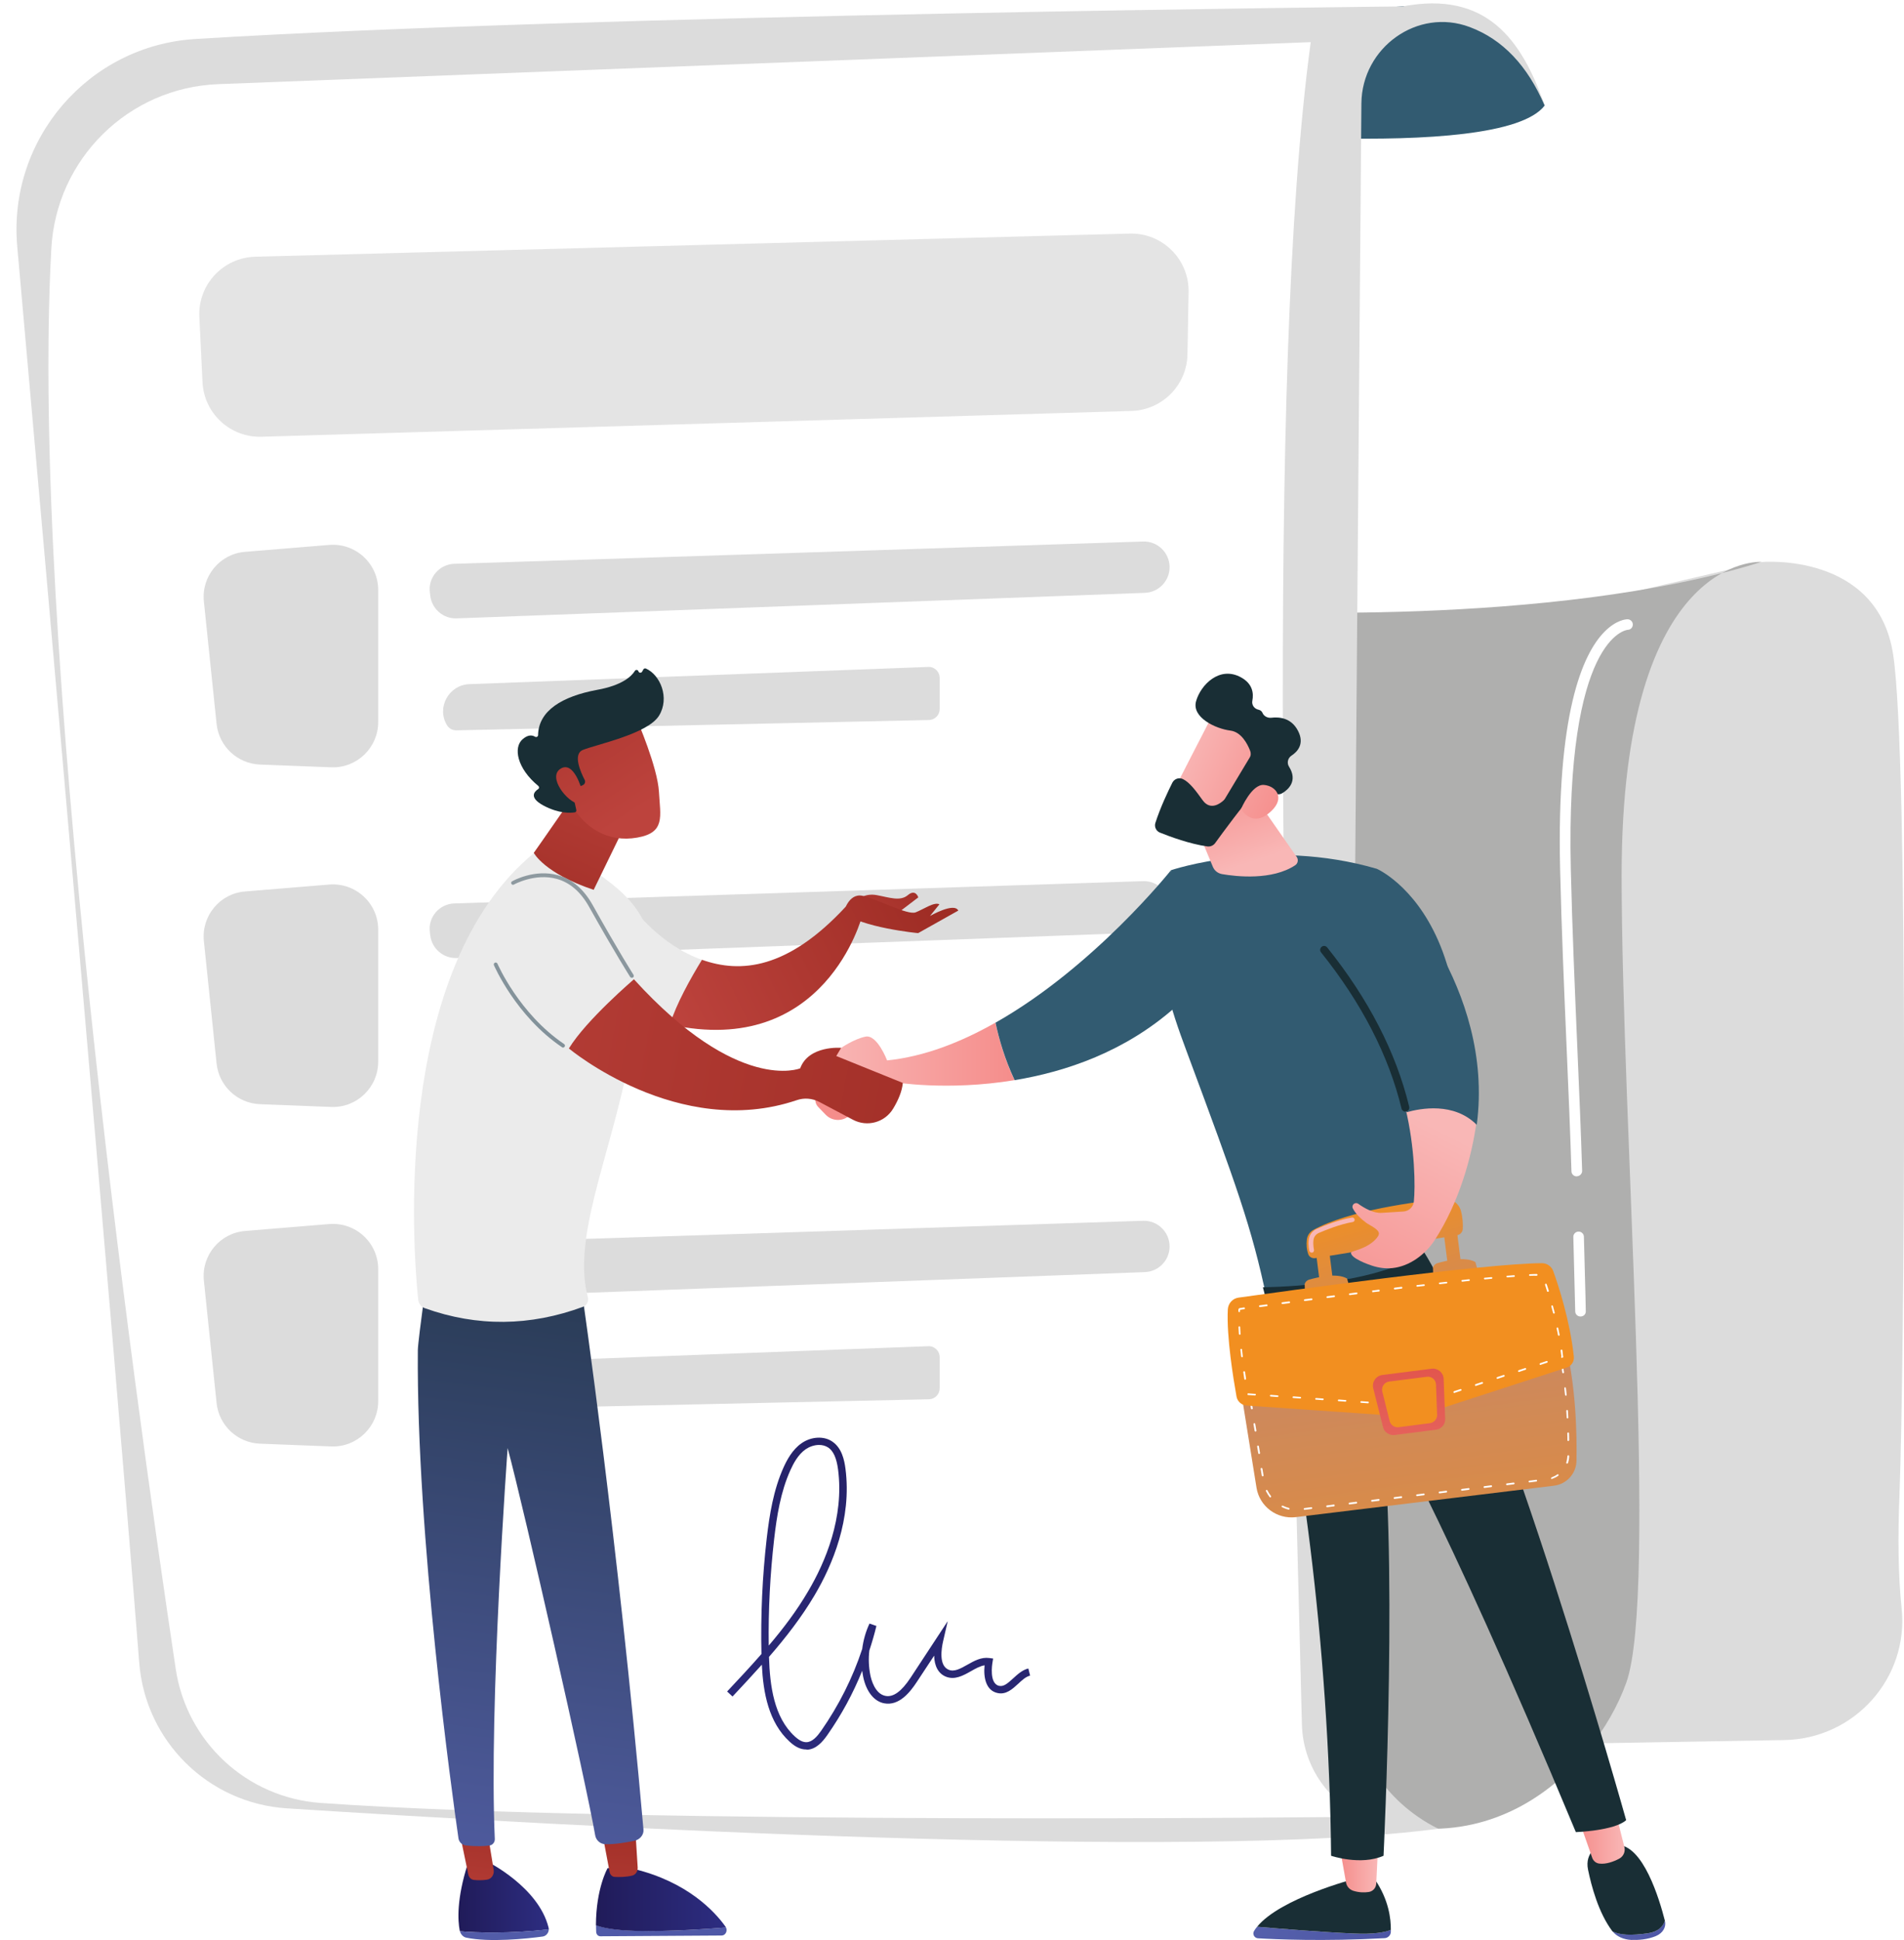 <?xml version="1.0" encoding="utf-8"?>
<!-- Generator: Adobe Illustrator 26.4.1, SVG Export Plug-In . SVG Version: 6.00 Build 0)  -->
<svg version="1.1" id="Layer_1" xmlns="http://www.w3.org/2000/svg" xmlns:xlink="http://www.w3.org/1999/xlink" x="0px" y="0px"
	 viewBox="0 0 151.38 154.23" style="enable-background:new 0 0 151.38 154.23;" xml:space="preserve">
<style type="text/css">
	.st0{fill:#DCDCDC;}
	.st1{fill:#AFAFAE;}
	.st2{fill:#325B71;}
	.st3{clip-path:url(#SVGID_00000044891925673301755770000014724310473247677874_);}
	.st4{filter:url(#Adobe_OpacityMaskFilter);}
	.st5{clip-path:url(#SVGID_00000178185057175562075750000006184816979046750352_);}
	.st6{clip-path:url(#SVGID_00000016780687011056728700000012459338577024323252_);}
	
		.st7{clip-path:url(#SVGID_00000049223701371747065560000014908054798033974179_);fill:url(#SVGID_00000062153927372206998300000012145578279331068326_);}
	
		.st8{clip-path:url(#SVGID_00000178185057175562075750000006184816979046750352_);mask:url(#SVGID_00000067935119119880951630000017835144197215474843_);fill:url(#SVGID_00000035495725118537194700000007883054945126217394_);}
	.st9{fill:#FFFFFF;}
	.st10{opacity:0.78;fill:#FFFFFF;enable-background:new    ;}
	.st11{fill:url(#SVGID_00000018225896533039746730000007823321902804654252_);}
	.st12{opacity:0.78;fill:#DCDCDC;enable-background:new    ;}
	.st13{fill:url(#SVGID_00000154421935693577305020000001636655426287432581_);}
	.st14{fill:url(#SVGID_00000179607326987303229370000003867700998061802932_);}
	.st15{fill:url(#SVGID_00000134247247670818813850000015182898161111573950_);}
	.st16{fill:url(#SVGID_00000085960396710010040780000005713213793097704602_);}
	.st17{fill:#192E35;}
	.st18{fill:url(#SVGID_00000121256916274374608610000015619779723620114577_);}
	.st19{fill:url(#SVGID_00000005963768216365075020000007077212385900031646_);}
	.st20{fill:url(#SVGID_00000070099334410733338650000003197480994448110217_);}
	.st21{fill:url(#SVGID_00000064349588301768005520000018276431427305685152_);}
	.st22{fill:url(#SVGID_00000165209861579668252370000003086464355518380690_);}
	.st23{fill:url(#SVGID_00000167364763870124819740000005866373626879295151_);}
	.st24{fill:url(#SVGID_00000083082980504746269540000006081894896863005118_);}
	.st25{fill:url(#SVGID_00000048491976831972243550000004664562088987892110_);}
	.st26{fill:url(#SVGID_00000150060252149815450410000001783973052018425216_);}
	.st27{fill:url(#SVGID_00000032616538608636432000000017543427079345653896_);}
	.st28{fill:url(#SVGID_00000152984927359454497510000006077763549600320697_);}
	.st29{fill:url(#SVGID_00000106139696772352245880000008031163884254376064_);}
	.st30{fill:url(#SVGID_00000101803994986726205520000012824960798887819921_);}
	.st31{fill:url(#SVGID_00000089536729556849546100000014213105120236455089_);}
	.st32{fill:url(#SVGID_00000035501881316018984650000001122092408449892483_);}
	.st33{fill:url(#SVGID_00000021825830597690054130000009566003011004631709_);}
	.st34{fill:url(#SVGID_00000164476468650044406480000012238869646921967037_);}
	.st35{fill:url(#SVGID_00000029747017561684894100000002934148406313775279_);}
	.st36{fill:url(#SVGID_00000083791962270398246690000012386719932996055438_);}
	.st37{fill:url(#SVGID_00000080907818837254478670000005545204092538314394_);}
	.st38{fill:url(#SVGID_00000137128335209907780120000002711211049305790634_);}
	.st39{fill:url(#SVGID_00000160869451692198908460000015284355184066642102_);}
	.st40{fill:url(#SVGID_00000054964538772397234760000002820107202112565163_);}
	.st41{fill:#EBEBEB;}
	.st42{fill:url(#SVGID_00000140735056992983627110000016772558354566524852_);}
	.st43{fill:url(#SVGID_00000090266880522070571680000015413397657742458806_);}
	.st44{fill:url(#SVGID_00000029743391053705838670000014051367231027485880_);}
	.st45{fill:url(#SVGID_00000101818318250184539640000008230423292335423631_);}
	.st46{fill:url(#SVGID_00000065045751221030195030000004449762266080630170_);}
	.st47{fill:url(#SVGID_00000049901387044484955900000018235710058546234286_);}
	.st48{fill:url(#SVGID_00000183932548834812192050000015820415839907781821_);}
	.st49{fill:url(#SVGID_00000116925902057899166830000001130917656107428026_);}
	.st50{fill:url(#SVGID_00000034057661648153616170000000985556331314895767_);}
</style>
<path class="st0" d="M126.25,47.89l13.8-3.21c0,0,9.22-0.83,10.47,7.37s0.89,56.78,0.5,66.79c-0.13,3.3-0.11,6.35,0.17,9.01
	c0.59,5.54-3.74,10.38-9.31,10.48l-25.69,0.44L126.25,47.89z"/>
<path class="st1" d="M98.2,48.55c0,0,25.12,1.38,41.85-3.88c0,0-11.12-0.76-11.12,24.91c0,19.62,2.91,57.08,0.37,64.19
	c-2.54,7.11-12.04,16.67-25.66,8.45C90.01,134.01,98.2,48.55,98.2,48.55z"/>
<path class="st2" d="M91.52,10.07c0,0,27.72,3.02,31.29-1.68c0,0-2.84-8.46-11.28-7.89S91.52,10.07,91.52,10.07z"/>
<path class="st0" d="M1.37,19.58c2.42,27.16,7.49,84.62,9.7,112.61c0.49,6.24,5.49,11.17,11.74,11.57
	c22.25,1.43,72.32,4.2,91.54,1.62l0,0c-4.4-2.17-7.17-6.67-7.13-11.57l1.02-125.59c0.04-4.44,4.46-7.63,8.61-6.07
	c2.62,0.98,4.6,3.07,5.96,6.25c-1.81-5.29-4.67-9.15-11.28-7.89c0,0-64.63,0.65-95.99,2.59C7.02,3.62,0.62,11.08,1.37,19.58z"/>
<g>
	<g>
		<defs>
			<polygon id="SVGID_1_" points="-72.13,-55.72 -71.13,-55.72 -72.13,-54.72 			"/>
		</defs>
		<defs>
			<polygon id="SVGID_00000000221686257196037080000009761426980045965966_" points="-74.13,-57.72 -75.13,-57.72 -74.13,-58.72 			
				"/>
		</defs>
		<clipPath id="SVGID_00000174595935838705398760000015695069143935851165_">
			<use xlink:href="#SVGID_1_"  style="overflow:visible;"/>
		</clipPath>
		
			<clipPath id="SVGID_00000172423647729790144820000004080319567704814757_" style="clip-path:url(#SVGID_00000174595935838705398760000015695069143935851165_);">
			<use xlink:href="#SVGID_00000000221686257196037080000009761426980045965966_"  style="overflow:visible;"/>
		</clipPath>
		<defs>
			<filter id="Adobe_OpacityMaskFilter" filterUnits="userSpaceOnUse" x="3.85" y="3.35" width="104.44" height="141.2">
				<feColorMatrix  type="matrix" values="1 0 0 0 0  0 1 0 0 0  0 0 1 0 0  0 0 0 1 0"/>
			</filter>
		</defs>
		
			<mask maskUnits="userSpaceOnUse" x="3.85" y="3.35" width="104.44" height="141.2" id="SVGID_00000052808870989614641010000000835188235571485828_">
			<g class="st4">
				<g>
					<defs>
						<polygon id="SVGID_00000070107470853105456580000005601399528662127287_" points="-72.13,-55.72 -71.13,-55.72 -72.13,-54.72 
													"/>
					</defs>
					<defs>
						<polygon id="SVGID_00000006681939289355733270000018065987245510781886_" points="-74.13,-57.72 -75.13,-57.72 -74.13,-58.72 
													"/>
					</defs>
					
						<clipPath id="SVGID_00000041297005168040716220000004162693741825095560_" style="clip-path:url(#SVGID_00000172423647729790144820000004080319567704814757_);">
						<use xlink:href="#SVGID_00000070107470853105456580000005601399528662127287_"  style="overflow:visible;"/>
					</clipPath>
					
						<clipPath id="SVGID_00000068637428342642809080000016546585813095253385_" style="clip-path:url(#SVGID_00000041297005168040716220000004162693741825095560_);">
						<use xlink:href="#SVGID_00000006681939289355733270000018065987245510781886_"  style="overflow:visible;"/>
					</clipPath>
					
						<linearGradient id="SVGID_00000072969422610918964970000012621876267399282822_" gradientUnits="userSpaceOnUse" x1="95.329" y1="130.469" x2="-38.399" y2="-40.661" gradientTransform="matrix(1 0 0 -1 0 160.446)">
						<stop  offset="0" style="stop-color:#FFFFFF"/>
						<stop  offset="1" style="stop-color:#000000"/>
					</linearGradient>
					
						<path style="clip-path:url(#SVGID_00000068637428342642809080000016546585813095253385_);fill:url(#SVGID_00000072969422610918964970000012621876267399282822_);" d="
						M17.36,6.69l86.85-3.34c-3.58,26.52-2.07,80.52-0.7,133.74c0.08,3.16,1.93,5.99,4.78,7.34l0,0c0,0-57.93,0.67-82.81-1.1
						c-5.86-0.42-10.64-4.85-11.51-10.66c-3.42-22.8-11.59-81.71-9.89-112.89C4.46,12.64,10.21,6.96,17.36,6.69z"/>
				</g>
			</g>
		</mask>
		
			<linearGradient id="SVGID_00000178165981398049769600000000534697854066649990_" gradientUnits="userSpaceOnUse" x1="95.329" y1="130.469" x2="-38.399" y2="-40.661" gradientTransform="matrix(1 0 0 -1 0 160.446)">
			<stop  offset="0" style="stop-color:#FFFFFF"/>
			<stop  offset="1" style="stop-color:#000000"/>
		</linearGradient>
		
			<path style="clip-path:url(#SVGID_00000172423647729790144820000004080319567704814757_);mask:url(#SVGID_00000052808870989614641010000000835188235571485828_);fill:url(#SVGID_00000178165981398049769600000000534697854066649990_);" d="
			M17.36,6.69l86.85-3.34c-3.58,26.52-2.07,80.52-0.7,133.74c0.08,3.16,1.93,5.99,4.78,7.34l0,0c0,0-57.93,0.67-82.81-1.1
			c-5.86-0.42-10.64-4.85-11.51-10.66c-3.42-22.8-11.59-81.71-9.89-112.89C4.46,12.64,10.21,6.96,17.36,6.69z"/>
	</g>
</g>
<path class="st9" d="M17.36,6.69l86.85-3.34c-3.58,26.52-2.07,80.52-0.7,133.74c0.08,3.16,1.93,5.99,4.78,7.34l0,0
	c0,0-57.93,0.67-82.81-1.1c-5.86-0.42-10.64-4.85-11.51-10.66c-3.42-22.8-11.59-81.71-9.89-112.89C4.46,12.64,10.21,6.96,17.36,6.69
	z"/>
<path class="st0" d="M16.21,47.82l1.01,9.73c0.19,1.78,1.65,3.16,3.45,3.23L26.33,61c2.04,0.08,3.74-1.56,3.74-3.6V46.91
	c0-2.11-1.8-3.76-3.9-3.59l-6.68,0.55C17.49,44.02,16,45.81,16.21,47.82z"/>
<path class="st0" d="M36.13,44.82c9.43-0.29,45.61-1.47,54.75-1.77c1.15-0.04,2.11,0.89,2.11,2.04l0,0c0,1.1-0.87,2-1.97,2.04
	l-54.71,2.03c-1.05,0.04-1.96-0.73-2.1-1.78l-0.03-0.26C34.01,45.93,34.92,44.86,36.13,44.82z"/>
<path class="st0" d="M35.53,57.64L35.53,57.64c0.16,0.27,0.45,0.43,0.76,0.42l37.57-0.82c0.47-0.01,0.85-0.4,0.85-0.87v-2.48
	c0-0.49-0.41-0.89-0.9-0.87l-36.52,1.37C35.67,54.47,34.7,56.25,35.53,57.64z"/>
<path class="st0" d="M16.21,74.82l1.01,9.73c0.19,1.78,1.65,3.16,3.45,3.23L26.33,88c2.04,0.08,3.74-1.56,3.74-3.6V73.91
	c0-2.11-1.8-3.76-3.9-3.59l-6.68,0.55C17.49,71.02,16,72.81,16.21,74.82z"/>
<path class="st0" d="M36.13,71.82c9.43-0.29,45.61-1.47,54.75-1.77c1.15-0.04,2.11,0.89,2.11,2.04l0,0c0,1.1-0.87,2-1.97,2.04
	l-54.71,2.03c-1.05,0.04-1.96-0.73-2.1-1.78l-0.03-0.26C34.01,72.92,34.92,71.86,36.13,71.82z"/>
<path class="st10" d="M35.53,84.64L35.53,84.64c0.16,0.27,0.45,0.43,0.76,0.42l37.57-0.82c0.47-0.01,0.85-0.4,0.85-0.87v-2.48
	c0-0.49-0.41-0.89-0.9-0.87l-36.52,1.37C35.67,81.46,34.7,83.24,35.53,84.64z"/>
<path class="st0" d="M16.21,101.81l1.01,9.73c0.19,1.78,1.65,3.16,3.45,3.23l5.66,0.22c2.04,0.08,3.74-1.56,3.74-3.6V100.9
	c0-2.11-1.8-3.76-3.9-3.59l-6.68,0.55C17.49,98.02,16,99.8,16.21,101.81z"/>
<path class="st0" d="M36.13,98.82c9.43-0.29,45.61-1.47,54.75-1.77c1.15-0.04,2.11,0.89,2.11,2.04l0,0c0,1.1-0.87,2-1.97,2.04
	l-54.71,2.03c-1.05,0.04-1.96-0.73-2.1-1.78l-0.03-0.26C34.01,99.92,34.92,98.85,36.13,98.82z"/>
<path class="st0" d="M35.53,111.64L35.53,111.64c0.16,0.27,0.45,0.43,0.76,0.42l37.57-0.82c0.47-0.01,0.85-0.4,0.85-0.87v-2.48
	c0-0.49-0.41-0.89-0.9-0.87l-36.52,1.37C35.67,108.46,34.7,110.24,35.53,111.64z"/>
<path class="st9" d="M125.66,104.66c-0.23,0-0.42-0.18-0.42-0.41c0-0.01-0.03-1.35-0.15-5.91c-0.01-0.23,0.18-0.43,0.41-0.43
	c0.23-0.01,0.43,0.18,0.43,0.41c0.13,4.57,0.15,5.9,0.15,5.92C126.09,104.47,125.91,104.66,125.66,104.66
	C125.67,104.66,125.67,104.66,125.66,104.66z"/>
<path class="st9" d="M125.36,93.52c-0.23,0-0.42-0.18-0.42-0.41c-0.09-2.97-0.23-6.26-0.38-9.73c-0.2-4.7-0.41-9.56-0.52-14.24
	c-0.29-12.35,1.75-17.1,3.51-18.9c0.96-0.98,1.76-1.01,1.85-1.01c0.23,0,0.42,0.19,0.42,0.42c0,0.23-0.18,0.42-0.41,0.42
	c-0.1,0.01-4.95,0.54-4.52,19.04c0.11,4.67,0.32,9.53,0.52,14.22c0.15,3.48,0.29,6.77,0.38,9.74c0.01,0.23-0.18,0.43-0.41,0.44
	C125.37,93.52,125.36,93.52,125.36,93.52z"/>
<linearGradient id="SVGID_00000069372491699546823710000005080406561855887001_" gradientUnits="userSpaceOnUse" x1="81.7" y1="60.123" x2="63.215" y2="12.799" gradientTransform="matrix(1 0 0 -1 0 160.446)">
	<stop  offset="0" style="stop-color:#201B59"/>
	<stop  offset="1" style="stop-color:#2D2D81"/>
</linearGradient>
<path style="fill:url(#SVGID_00000069372491699546823710000005080406561855887001_);" d="M64.09,139.08c-0.43,0-0.86-0.2-1.31-0.62
	c-1.67-1.53-2.1-3.88-2.21-6.12c-0.77,0.86-1.55,1.7-2.33,2.53l-0.43-0.4c0.91-0.97,1.84-1.96,2.73-2.98
	c-0.07-3.06,0.07-6.16,0.42-9.2c0.22-1.87,0.53-3.84,1.34-5.64c0.26-0.57,0.69-1.4,1.42-1.91c0.77-0.54,1.78-0.6,2.45-0.14
	c0.76,0.51,0.96,1.47,1.05,2.16c0.52,4.01-1.05,7.68-2.45,10.05c-1.04,1.76-2.3,3.38-3.63,4.91c0.07,2.29,0.39,4.8,2.05,6.32
	c0.35,0.32,0.65,0.47,0.94,0.46c0.47-0.02,0.85-0.47,1.16-0.91c1.4-2.01,2.5-4.19,3.26-6.5c0.09-0.7,0.28-1.38,0.58-2.02l0.55,0.19
	c-0.16,0.66-0.35,1.31-0.56,1.95c-0.08,0.65-0.05,1.32,0.08,1.97c0.07,0.34,0.36,1.48,1.2,1.64c0.63,0.12,1.28-0.36,2-1.45
	l2.95-4.49l-0.37,1.61c-0.13,0.57-0.35,1.92,0.44,2.25c0.45,0.19,0.93-0.08,1.48-0.39s1.11-0.63,1.76-0.54l0.3,0.04l-0.05,0.3
	c-0.03,0.17-0.27,1.69,0.52,1.87c0.36,0.08,0.66-0.17,1.12-0.59c0.36-0.33,0.73-0.67,1.21-0.79l0.14,0.57
	c-0.34,0.08-0.64,0.36-0.95,0.65c-0.45,0.41-0.96,0.89-1.65,0.73c-0.9-0.2-1.12-1.21-1.02-2.2c-0.35,0.05-0.72,0.26-1.09,0.47
	c-0.6,0.34-1.28,0.72-1.99,0.43c-0.59-0.24-0.91-0.83-0.93-1.67l-1.37,2.08c-0.55,0.84-1.42,1.93-2.6,1.71
	c-0.81-0.15-1.43-0.94-1.67-2.1c-0.03-0.16-0.06-0.33-0.08-0.49c-0.72,1.8-1.65,3.51-2.77,5.11c-0.37,0.53-0.89,1.14-1.62,1.17
	C64.12,139.08,64.11,139.08,64.09,139.08z M65.12,114.87c-0.39,0-0.78,0.15-1.06,0.34c-0.62,0.43-0.99,1.16-1.22,1.67
	c-0.78,1.73-1.08,3.65-1.29,5.47c-0.32,2.8-0.47,5.64-0.43,8.47c1.16-1.36,2.24-2.79,3.14-4.33c1.35-2.29,2.87-5.84,2.37-9.68
	c-0.12-0.9-0.37-1.46-0.79-1.74C65.62,114.93,65.37,114.87,65.12,114.87z"/>
<path class="st12" d="M89.97,32.67l-69.18,2.05c-2.49,0.07-4.57-1.86-4.69-4.34l-0.25-5.18c-0.13-2.56,1.88-4.72,4.44-4.79
	l69.53-1.84c2.6-0.07,4.73,2.05,4.68,4.65l-0.09,4.96C94.36,30.62,92.41,32.59,89.97,32.67z"/>
<linearGradient id="SVGID_00000017498098385535959900000013913348770866739376_" gradientUnits="userSpaceOnUse" x1="-4285.957" y1="13186.77" x2="-4282.601" y2="13186.77" gradientTransform="matrix(-0.981 0.193 0.193 0.981 -6677.415 -12027.592)">
	<stop  offset="0" style="stop-color:#F9B7B6"/>
	<stop  offset="1" style="stop-color:#F58D8B"/>
</linearGradient>
<path style="fill:url(#SVGID_00000017498098385535959900000013913348770866739376_);" d="M68.18,87.17c0,0-2.31-1.51-2.63-1.16
	c-0.11,0.12-0.38,0.55-0.63,1.01c-0.17,0.32-0.12,0.73,0.14,0.99l0.59,0.61c0.57,0.59,1.53,0.54,2.03-0.1
	C67.94,88.2,68.14,87.76,68.18,87.17z"/>
<linearGradient id="SVGID_00000013878889468881240070000000641816061240034716_" gradientUnits="userSpaceOnUse" x1="-1224.725" y1="76.643" x2="-1209.445" y2="76.643" gradientTransform="matrix(1 0 0 -1 1290.102 160.446)">
	<stop  offset="0" style="stop-color:#F9B7B6"/>
	<stop  offset="1" style="stop-color:#F58D8B"/>
</linearGradient>
<path style="fill:url(#SVGID_00000013878889468881240070000000641816061240034716_);" d="M70.53,84.3c0,0-0.79-2.08-1.72-1.89
	c-0.92,0.19-1.94,0.9-1.94,0.9l-1.49,2.01c0,0,4.17,1.64,5.64,0.7c0,0,4.26,0.74,9.64-0.15c-0.78-1.64-1.24-3.29-1.52-4.57
	C76.43,82.84,73.5,84,70.53,84.3z"/>
<path class="st2" d="M93.1,69.18c0,0-6.1,7.68-13.95,12.12c0.27,1.28,0.74,2.92,1.52,4.57c4.07-0.67,8.78-2.26,12.77-5.8L93.1,69.18
	z"/>
<path class="st2" d="M100.71,103.23c-1.19-5.67-2.39-8.95-6.38-19.69c-1.26-3.38-2.4-6.8-1.85-10.36l0.62-4
	c0,0,7.76-2.63,16.37-0.11c0,0,11.74,5.1,3.77,30.29C109.64,103.38,105.44,104.52,100.71,103.23z"/>
<linearGradient id="SVGID_00000111181711307925107050000013222663605626341275_" gradientUnits="userSpaceOnUse" x1="-1190.528" y1="91.924" x2="-1192.978" y2="99.275" gradientTransform="matrix(1 0 0 -1 1290.102 160.446)">
	<stop  offset="0" style="stop-color:#F9B7B6"/>
	<stop  offset="1" style="stop-color:#F58D8B"/>
</linearGradient>
<path style="fill:url(#SVGID_00000111181711307925107050000013222663605626341275_);" d="M94.42,64.07l2.01,4.84
	c0.13,0.31,0.4,0.52,0.73,0.58c1.16,0.2,3.97,0.51,5.81-0.7c0.22-0.14,0.28-0.44,0.13-0.66l-3.72-5.34L94.42,64.07z"/>
<linearGradient id="SVGID_00000145739331906419310390000011336073121073721511_" gradientUnits="userSpaceOnUse" x1="93.855" y1="100.946" x2="102.661" y2="97.117" gradientTransform="matrix(1 0 0 -1 0 160.446)">
	<stop  offset="0" style="stop-color:#F9B7B6"/>
	<stop  offset="1" style="stop-color:#F58D8B"/>
</linearGradient>
<path style="fill:url(#SVGID_00000145739331906419310390000011336073121073721511_);" d="M96.51,56.67
	c-0.08,0.08-3.57,6.92-3.57,6.92l3.95,1.91l4.26-5.99C101.15,59.5,97.92,55.34,96.51,56.67z"/>
<path class="st17" d="M99.36,60.22l-1.97,3.28c-0.03,0.05-0.07,0.09-0.11,0.13c-0.23,0.22-1.04,0.85-1.66-0.01
	c-0.53-0.74-1.02-1.41-1.56-1.68c-0.31-0.16-0.69-0.03-0.85,0.28c-0.32,0.64-0.95,1.95-1.35,3.2c-0.1,0.31,0.06,0.65,0.36,0.77
	c0.8,0.32,2.38,0.91,3.78,1.1c0.23,0.03,0.46-0.07,0.6-0.25c0.6-0.83,2.3-3.14,2.88-3.71c0.54-0.54,1.53-0.33,1.98-0.21
	c0.17,0.05,0.35,0.03,0.5-0.07c0.45-0.27,1.25-0.96,0.52-2.11c-0.18-0.29-0.09-0.67,0.19-0.86c0.51-0.33,1.06-0.96,0.53-1.98
	c-0.53-1.03-1.48-1.12-2.13-1.04c-0.29,0.03-0.58-0.12-0.69-0.38c-0.05-0.12-0.15-0.22-0.32-0.26c-0.34-0.07-0.56-0.38-0.49-0.72
	c0.11-0.58,0.03-1.34-0.9-1.85c-1.7-0.94-3.2,0.59-3.57,1.88c-0.38,1.29,1.53,2.2,2.72,2.35c0.88,0.11,1.36,1.07,1.56,1.57
	C99.47,59.85,99.46,60.06,99.36,60.22z"/>
<linearGradient id="SVGID_00000001652186486231991600000017362477123233950359_" gradientUnits="userSpaceOnUse" x1="93.307" y1="99.685" x2="102.113" y2="95.857" gradientTransform="matrix(1 0 0 -1 0 160.446)">
	<stop  offset="0" style="stop-color:#F9B7B6"/>
	<stop  offset="1" style="stop-color:#F58D8B"/>
</linearGradient>
<path style="fill:url(#SVGID_00000001652186486231991600000017362477123233950359_);" d="M98.67,64.31c0,0,0.85-1.99,1.82-1.91
	c0.97,0.08,1.73,1.05,0.53,2.13C99.52,65.88,98.67,64.31,98.67,64.31z"/>
<linearGradient id="SVGID_00000168107402089996818740000008387062698073769108_" gradientUnits="userSpaceOnUse" x1="791.332" y1="6.752" x2="802.277" y2="6.752" gradientTransform="matrix(-1 0 0 -1 901.909 160.446)">
	<stop  offset="0" style="stop-color:#4D56A6"/>
	<stop  offset="1" style="stop-color:#5560AB"/>
</linearGradient>
<path style="fill:url(#SVGID_00000168107402089996818740000008387062698073769108_);" d="M99.95,153.17
	c1.87,0.16,5.13,0.43,7.69,0.54c1.54,0.07,2.43-0.08,2.94-0.29c0,0.06,0,0.11,0,0.16c-0.01,0.27-0.23,0.49-0.5,0.5
	c-4.85,0.27-8.7,0.09-10.07,0.01c-0.28-0.02-0.45-0.33-0.31-0.57C99.76,153.41,99.85,153.29,99.95,153.17z"/>
<path class="st17" d="M107.64,153.71c-2.57-0.11-5.82-0.38-7.69-0.54c1.84-2.26,7.69-3.79,7.69-3.79h1.65
	c1.14,1.64,1.3,3.2,1.29,4.04C110.07,153.63,109.18,153.78,107.64,153.71z"/>
<linearGradient id="SVGID_00000107588083758345336090000017936039814762627483_" gradientUnits="userSpaceOnUse" x1="792.342" y1="11.883" x2="795.422" y2="11.883" gradientTransform="matrix(-1 0 0 -1 901.909 160.446)">
	<stop  offset="0" style="stop-color:#F9B7B6"/>
	<stop  offset="1" style="stop-color:#F58D8B"/>
</linearGradient>
<path style="fill:url(#SVGID_00000107588083758345336090000017936039814762627483_);" d="M109.57,146.69l-0.15,3.06
	c-0.02,0.33-0.26,0.61-0.6,0.66c-0.33,0.05-0.77,0.05-1.24-0.1c-0.29-0.1-0.5-0.34-0.56-0.64l-0.53-2.98H109.57z"/>
<linearGradient id="SVGID_00000142177351486805919810000002636967503371713696_" gradientUnits="userSpaceOnUse" x1="769.515" y1="6.986" x2="773.709" y2="6.986" gradientTransform="matrix(-1 0 0 -1 901.909 160.446)">
	<stop  offset="0" style="stop-color:#4D56A6"/>
	<stop  offset="1" style="stop-color:#5560AB"/>
</linearGradient>
<path style="fill:url(#SVGID_00000142177351486805919810000002636967503371713696_);" d="M131.03,153.69
	c0.81-0.11,1.18-0.54,1.34-0.99v0.01c0.12,0.48-0.16,0.97-0.71,1.2c-0.67,0.28-1.4,0.33-1.97,0.31c-0.61-0.03-1.17-0.28-1.48-0.68
	v-0.01C128.82,153.84,129.68,153.88,131.03,153.69z"/>
<path class="st17" d="M127.2,146.67h1.36c2.08-0.04,3.38,4.34,3.81,6.03c-0.15,0.45-0.52,0.87-1.34,0.99
	c-1.36,0.19-2.22,0.15-2.83-0.15c-1.12-1.48-1.68-3.64-1.94-4.9C125.96,147.21,127.2,146.67,127.2,146.67z"/>
<linearGradient id="SVGID_00000136372752963390566000000008692612697425159598_" gradientUnits="userSpaceOnUse" x1="772.743" y1="14.452" x2="776.428" y2="14.452" gradientTransform="matrix(-1 0 0 -1 901.909 160.446)">
	<stop  offset="0" style="stop-color:#F9B7B6"/>
	<stop  offset="1" style="stop-color:#F58D8B"/>
</linearGradient>
<path style="fill:url(#SVGID_00000136372752963390566000000008692612697425159598_);" d="M128.39,143.83l0.76,3.01
	c0.09,0.37-0.08,0.75-0.43,0.93c-0.42,0.22-1.02,0.45-1.57,0.38c-0.26-0.03-0.47-0.21-0.56-0.46l-1.11-3.17L128.39,143.83z"/>
<path class="st17" d="M129.29,144.7c-0.94,0.84-4,0.95-4,0.95c-11.03-26.48-15.63-33.76-15.63-33.76
	c1.59,9.99,0.34,35.64,0.34,35.64c-1.82,0.8-4.17,0-4.17,0c-0.15-16.36-2.45-33.94-5.42-45.19c7.46-0.17,11.51-1.79,12.8-2.82
	C119.43,109.54,129.29,144.7,129.29,144.7z"/>
<linearGradient id="SVGID_00000085245988370239718870000002108685932108269725_" gradientUnits="userSpaceOnUse" x1="-2255.6" y1="-572.742" x2="-2255.942" y2="-541.174" gradientTransform="matrix(0.992 -0.127 -0.127 -0.992 2280.742 -713.282)">
	<stop  offset="0" style="stop-color:#F28F20"/>
	<stop  offset="1" style="stop-color:#CD895C"/>
</linearGradient>
<path style="fill:url(#SVGID_00000085245988370239718870000002108685932108269725_);" d="M98.53,109.74l1.37,8.53
	c0.24,1.49,1.62,2.52,3.12,2.34l20.53-2.5c1-0.12,1.77-0.96,1.79-1.97c0.04-2.2-0.04-6.13-0.97-9.7L98.53,109.74z"/>
<path class="st9" d="M103.72,120.03c-0.03,0-0.06-0.03-0.07-0.06c0-0.04,0.02-0.07,0.06-0.08l0.54-0.07c0.04,0,0.07,0.02,0.08,0.06
	c0,0.04-0.02,0.07-0.06,0.08L103.72,120.03L103.72,120.03z M102.47,120.01c-0.01,0-0.01,0-0.02,0c-0.18-0.04-0.35-0.11-0.52-0.19
	c-0.03-0.02-0.05-0.06-0.03-0.09s0.06-0.05,0.09-0.03c0.16,0.08,0.32,0.13,0.49,0.18c0.04,0.01,0.06,0.05,0.05,0.08
	C102.52,119.99,102.5,120.01,102.47,120.01z M105.51,119.82c-0.03,0-0.06-0.03-0.07-0.06c0-0.04,0.02-0.07,0.06-0.08l0.54-0.07
	c0.04-0.01,0.07,0.02,0.08,0.06c0,0.04-0.02,0.07-0.06,0.08L105.51,119.82C105.51,119.81,105.51,119.82,105.51,119.82z
	 M107.29,119.6c-0.03,0-0.06-0.03-0.07-0.06c0-0.04,0.02-0.07,0.06-0.08l0.54-0.07c0.04-0.01,0.07,0.02,0.08,0.06
	c0,0.04-0.02,0.07-0.06,0.08L107.29,119.6C107.3,119.6,107.3,119.6,107.29,119.6z M109.08,119.38c-0.03,0-0.06-0.03-0.07-0.06
	c0-0.04,0.02-0.07,0.06-0.08l0.54-0.07c0.04,0,0.07,0.02,0.08,0.06c0,0.04-0.02,0.07-0.06,0.08L109.08,119.38
	C109.09,119.38,109.08,119.38,109.08,119.38z M110.87,119.16c-0.03,0-0.06-0.03-0.07-0.06c0-0.04,0.02-0.07,0.06-0.08l0.54-0.07
	c0.04-0.01,0.07,0.02,0.08,0.06s-0.02,0.07-0.06,0.08L110.87,119.16L110.87,119.16z M100.99,119.04c-0.02,0-0.04-0.01-0.05-0.03
	c-0.11-0.15-0.21-0.3-0.29-0.47c-0.02-0.03,0-0.07,0.03-0.09c0.03-0.02,0.07,0,0.09,0.03c0.08,0.16,0.17,0.31,0.28,0.45
	c0.02,0.03,0.02,0.07-0.01,0.09C101.02,119.04,101,119.04,100.99,119.04z M112.66,118.94c-0.03,0-0.06-0.03-0.07-0.06
	c0-0.04,0.02-0.07,0.06-0.08l0.54-0.07c0.04-0.01,0.07,0.02,0.08,0.06c0,0.04-0.02,0.07-0.06,0.08L112.66,118.94L112.66,118.94z
	 M114.45,118.72c-0.03,0-0.06-0.03-0.07-0.06c0-0.04,0.02-0.07,0.06-0.08l0.54-0.07c0.04,0,0.07,0.02,0.08,0.06
	c0,0.04-0.02,0.07-0.06,0.08L114.45,118.72L114.45,118.72z M116.23,118.51c-0.03,0-0.06-0.03-0.07-0.06c0-0.04,0.02-0.07,0.06-0.08
	l0.54-0.07c0.04-0.01,0.07,0.02,0.08,0.06c0,0.04-0.02,0.07-0.06,0.08L116.23,118.51C116.24,118.51,116.24,118.51,116.23,118.51z
	 M118.02,118.29c-0.03,0-0.06-0.03-0.07-0.06c0-0.04,0.02-0.07,0.06-0.08l0.54-0.07c0.04-0.01,0.07,0.02,0.08,0.06
	c0,0.04-0.02,0.07-0.06,0.08L118.02,118.29C118.03,118.29,118.02,118.29,118.02,118.29z M119.81,118.07c-0.03,0-0.06-0.03-0.07-0.06
	c0-0.04,0.02-0.07,0.06-0.08l0.54-0.07c0.04,0,0.07,0.02,0.08,0.06c0,0.04-0.02,0.07-0.06,0.08L119.81,118.07L119.81,118.07z
	 M121.6,117.85c-0.03,0-0.06-0.03-0.07-0.06c0-0.04,0.02-0.07,0.06-0.08l0.54-0.07c0.04-0.01,0.07,0.02,0.08,0.06
	c0,0.04-0.02,0.07-0.06,0.08L121.6,117.85L121.6,117.85z M123.38,117.59c-0.03,0-0.05-0.02-0.06-0.05
	c-0.01-0.04,0.01-0.07,0.04-0.09c0.16-0.06,0.32-0.14,0.46-0.24c0.03-0.02,0.07-0.01,0.09,0.02c0.02,0.03,0.01,0.07-0.02,0.09
	c-0.15,0.11-0.32,0.19-0.5,0.25C123.39,117.59,123.38,117.59,123.38,117.59z M100.39,117.37c-0.03,0-0.06-0.02-0.07-0.06l-0.09-0.53
	c-0.01-0.04,0.02-0.07,0.06-0.08s0.07,0.02,0.08,0.06l0.09,0.53C100.47,117.33,100.44,117.36,100.39,117.37
	C100.4,117.37,100.4,117.37,100.39,117.37z M124.59,116.35c-0.01,0-0.01,0-0.02,0c-0.04-0.01-0.06-0.05-0.04-0.08
	c0.05-0.17,0.08-0.34,0.09-0.51c0-0.04,0.03-0.07,0.07-0.07l0,0c0.04,0,0.07,0.03,0.07,0.07c0,0.19-0.04,0.37-0.09,0.55
	C124.64,116.33,124.62,116.35,124.59,116.35z M100.11,115.59c-0.03,0-0.06-0.02-0.07-0.06L99.95,115c-0.01-0.04,0.02-0.07,0.06-0.08
	s0.07,0.02,0.08,0.06l0.09,0.53C100.19,115.55,100.16,115.58,100.11,115.59C100.11,115.59,100.11,115.59,100.11,115.59z
	 M124.69,114.56c-0.04,0-0.07-0.03-0.07-0.07c0-0.17,0-0.35-0.01-0.54c0-0.04,0.03-0.07,0.07-0.07c0.04-0.01,0.07,0.03,0.07,0.07
	c0,0.19,0.01,0.37,0.01,0.54C124.75,114.53,124.72,114.56,124.69,114.56L124.69,114.56z M99.82,113.81c-0.03,0-0.06-0.02-0.07-0.06
	l-0.09-0.53c-0.01-0.04,0.02-0.07,0.06-0.08s0.07,0.02,0.08,0.06l0.09,0.53C99.9,113.77,99.87,113.8,99.82,113.81
	C99.83,113.81,99.82,113.81,99.82,113.81z M124.63,112.76c-0.04,0-0.07-0.03-0.07-0.06c-0.01-0.18-0.02-0.36-0.03-0.54
	c0-0.04,0.03-0.07,0.06-0.07c0.04,0,0.07,0.03,0.07,0.06c0.01,0.18,0.02,0.36,0.03,0.54C124.7,112.72,124.67,112.76,124.63,112.76
	L124.63,112.76z M99.53,112.04c-0.03,0-0.06-0.02-0.07-0.06l-0.09-0.53c-0.01-0.04,0.02-0.07,0.06-0.08s0.07,0.02,0.08,0.06
	l0.09,0.53C99.61,112,99.58,112.03,99.53,112.04C99.54,112.03,99.54,112.04,99.53,112.04z M124.5,110.96
	c-0.03,0-0.06-0.03-0.07-0.06c-0.02-0.18-0.04-0.36-0.06-0.54c0-0.04,0.02-0.07,0.06-0.07s0.07,0.02,0.07,0.06
	c0.02,0.18,0.04,0.36,0.06,0.54C124.57,110.92,124.54,110.96,124.5,110.96L124.5,110.96z M99.25,110.26c-0.03,0-0.06-0.02-0.07-0.06
	l-0.1-0.6l0.49-0.06c0.04-0.01,0.07,0.02,0.08,0.06c0,0.04-0.02,0.07-0.06,0.08l-0.36,0.05l0.07,0.46c0.01,0.04-0.02,0.07-0.06,0.08
	C99.26,110.26,99.25,110.26,99.25,110.26z M100.84,109.51c-0.03,0-0.06-0.02-0.07-0.06c0-0.04,0.02-0.07,0.06-0.08l0.54-0.07
	c0.04-0.01,0.07,0.02,0.08,0.06c0,0.04-0.02,0.07-0.06,0.08L100.84,109.51L100.84,109.51z M102.63,109.28
	c-0.03,0-0.06-0.02-0.07-0.06c0-0.04,0.02-0.07,0.06-0.08l0.54-0.07c0.04-0.01,0.07,0.02,0.08,0.06c0,0.04-0.02,0.07-0.06,0.08
	L102.63,109.28L102.63,109.28z M124.28,109.17c-0.03,0-0.06-0.02-0.07-0.06c-0.03-0.18-0.06-0.35-0.09-0.53
	c-0.01-0.04,0.02-0.07,0.06-0.08s0.07,0.02,0.08,0.06c0.03,0.18,0.06,0.36,0.09,0.53C124.36,109.13,124.33,109.16,124.28,109.17
	L124.28,109.17z M104.41,109.05c-0.03,0-0.06-0.02-0.07-0.06c0-0.04,0.02-0.07,0.06-0.08l0.54-0.07c0.04,0,0.07,0.02,0.08,0.06
	c0,0.04-0.02,0.07-0.06,0.08L104.41,109.05C104.42,109.05,104.41,109.05,104.41,109.05z M106.2,108.82c-0.03,0-0.06-0.02-0.07-0.06
	c0-0.04,0.02-0.07,0.06-0.08l0.54-0.07c0.04,0,0.07,0.02,0.08,0.06c0,0.04-0.02,0.07-0.06,0.08L106.2,108.82L106.2,108.82z
	 M107.99,108.59c-0.03,0-0.06-0.02-0.07-0.06c0-0.04,0.02-0.07,0.06-0.08l0.54-0.07c0.04,0,0.07,0.02,0.08,0.06
	c0,0.04-0.02,0.07-0.06,0.08L107.99,108.59L107.99,108.59z M109.77,108.37c-0.03,0-0.06-0.02-0.07-0.06c0-0.04,0.02-0.07,0.06-0.08
	l0.54-0.07c0.04-0.01,0.07,0.02,0.08,0.06c0,0.04-0.02,0.07-0.06,0.08L109.77,108.37C109.78,108.37,109.77,108.37,109.77,108.37z
	 M111.56,108.14c-0.03,0-0.06-0.02-0.07-0.06c0-0.04,0.02-0.07,0.06-0.08l0.54-0.07c0.04-0.01,0.07,0.02,0.08,0.06
	c0,0.04-0.02,0.07-0.06,0.08L111.56,108.14L111.56,108.14z M113.34,107.91c-0.03,0-0.06-0.02-0.07-0.06c0-0.04,0.02-0.07,0.06-0.08
	l0.54-0.07c0.04,0,0.07,0.02,0.08,0.06c0,0.04-0.02,0.07-0.06,0.08L113.34,107.91C113.35,107.91,113.35,107.91,113.34,107.91z
	 M115.13,107.68c-0.03,0-0.06-0.02-0.07-0.06c0-0.04,0.02-0.07,0.06-0.08l0.54-0.07c0.04,0,0.07,0.02,0.08,0.06
	c0,0.04-0.02,0.07-0.06,0.08L115.13,107.68C115.14,107.68,115.13,107.68,115.13,107.68z M116.92,107.45c-0.03,0-0.06-0.02-0.07-0.06
	c0-0.04,0.02-0.07,0.06-0.08l0.54-0.07c0.04,0,0.07,0.02,0.08,0.06c0,0.04-0.02,0.07-0.06,0.08L116.92,107.45L116.92,107.45z
	 M123.95,107.4c-0.03,0-0.06-0.02-0.07-0.05c-0.04-0.18-0.08-0.35-0.12-0.53c-0.01-0.04,0.01-0.07,0.05-0.08
	c0.04-0.01,0.07,0.01,0.08,0.05c0.04,0.18,0.08,0.35,0.12,0.53C124.02,107.36,123.99,107.39,123.95,107.4
	C123.96,107.4,123.96,107.4,123.95,107.4z M118.7,107.22c-0.03,0-0.06-0.02-0.07-0.06c0-0.04,0.02-0.07,0.06-0.08l0.54-0.07
	c0.04-0.01,0.07,0.02,0.08,0.06c0,0.04-0.02,0.07-0.06,0.08L118.7,107.22C118.71,107.22,118.71,107.22,118.7,107.22z M120.49,106.99
	c-0.03,0-0.06-0.02-0.07-0.06c0-0.04,0.02-0.07,0.06-0.08l0.54-0.07c0.04-0.01,0.07,0.02,0.08,0.06c0,0.04-0.02,0.07-0.06,0.08
	L120.49,106.99C120.5,106.99,120.49,106.99,120.49,106.99z M122.28,106.77c-0.03,0-0.06-0.02-0.07-0.06c0-0.04,0.02-0.07,0.06-0.08
	l0.54-0.07c0.04-0.01,0.07,0.02,0.08,0.06c0,0.04-0.02,0.07-0.06,0.08L122.28,106.77L122.28,106.77z"/>
<linearGradient id="SVGID_00000118365724447263593420000012936916353117315506_" gradientUnits="userSpaceOnUse" x1="103.595" y1="64.268" x2="107.001" y2="53.055" gradientTransform="matrix(1 0 0 -1 0 160.446)">
	<stop  offset="0" style="stop-color:#F28F20"/>
	<stop  offset="1" style="stop-color:#CD895C"/>
</linearGradient>
<path style="fill:url(#SVGID_00000118365724447263593420000012936916353117315506_);" d="M103.75,102.75l-0.02-0.67
	c0.05-0.17,0.18-0.3,0.35-0.35c0.63-0.18,2.19-0.57,3.02-0.09l0.21,0.75L103.75,102.75z"/>
<linearGradient id="SVGID_00000150807252303391536030000011676004149224483985_" gradientUnits="userSpaceOnUse" x1="103.934" y1="64.371" x2="107.34" y2="53.158" gradientTransform="matrix(1 0 0 -1 0 160.446)">
	<stop  offset="0" style="stop-color:#F28F20"/>
	<stop  offset="1" style="stop-color:#CD895C"/>
</linearGradient>
<path style="fill:url(#SVGID_00000150807252303391536030000011676004149224483985_);" d="M105.67,101.86
	c-0.14,0.05-0.29,0.07-0.44,0.06c-0.18-0.02-0.33-0.16-0.35-0.35l-0.26-2.07l1.05-0.13l0.26,2.07
	C105.95,101.61,105.84,101.79,105.67,101.86z"/>
<linearGradient id="SVGID_00000009561768449099438730000013609754373208906147_" gradientUnits="userSpaceOnUse" x1="113.298" y1="67.214" x2="116.704" y2="56.002" gradientTransform="matrix(1 0 0 -1 0 160.446)">
	<stop  offset="0" style="stop-color:#F28F20"/>
	<stop  offset="1" style="stop-color:#CD895C"/>
</linearGradient>
<path style="fill:url(#SVGID_00000009561768449099438730000013609754373208906147_);" d="M113.95,101.44l-0.02-0.67
	c0.05-0.17,0.18-0.3,0.35-0.35c0.63-0.18,2.19-0.57,3.02-0.09l0.21,0.75L113.95,101.44z"/>
<linearGradient id="SVGID_00000126314150034358268120000002361503996886500027_" gradientUnits="userSpaceOnUse" x1="113.645" y1="67.32" x2="117.05" y2="56.107" gradientTransform="matrix(1 0 0 -1 0 160.446)">
	<stop  offset="0" style="stop-color:#F28F20"/>
	<stop  offset="1" style="stop-color:#CD895C"/>
</linearGradient>
<path style="fill:url(#SVGID_00000126314150034358268120000002361503996886500027_);" d="M115.86,100.55
	c-0.14,0.05-0.29,0.07-0.44,0.06c-0.18-0.02-0.33-0.16-0.35-0.35l-0.29-2.29l1.05-0.13l0.29,2.29
	C116.14,100.31,116.04,100.48,115.86,100.55z"/>
<linearGradient id="SVGID_00000034774638389176778490000005657290420027637908_" gradientUnits="userSpaceOnUse" x1="109.031" y1="65.918" x2="112.436" y2="54.706" gradientTransform="matrix(1 0 0 -1 0 160.446)">
	<stop  offset="0" style="stop-color:#F28F20"/>
	<stop  offset="1" style="stop-color:#CD895C"/>
</linearGradient>
<path style="fill:url(#SVGID_00000034774638389176778490000005657290420027637908_);" d="M104.56,100.02l11.28-1.82
	c0.26-0.04,0.45-0.26,0.46-0.51c0.02-0.36,0-0.9-0.15-1.44c-0.17-0.61-0.77-1.01-1.41-0.94c-2.12,0.22-7.5,0.91-10.31,2.46
	c-0.3,0.16-0.5,0.46-0.53,0.8c-0.04,0.32-0.03,0.74,0.12,1.15C104.1,99.93,104.33,100.05,104.56,100.02z"/>
<linearGradient id="SVGID_00000072975091882843529100000016933308131634421397_" gradientUnits="userSpaceOnUse" x1="105.766" y1="63" x2="102.292" y2="82.73" gradientTransform="matrix(1 0 0 -1 0 160.446)">
	<stop  offset="0" style="stop-color:#F9B7B6"/>
	<stop  offset="1" style="stop-color:#F58D8B"/>
</linearGradient>
<path style="fill:url(#SVGID_00000072975091882843529100000016933308131634421397_);" d="M104.28,99.58c-0.08,0-0.16-0.06-0.18-0.14
	c0-0.02-0.11-0.46-0.04-0.91c0.05-0.37,0.29-0.69,0.64-0.84c0.61-0.27,1.79-0.74,2.79-0.9c0.1-0.01,0.19,0.05,0.21,0.15
	c0.02,0.1-0.05,0.19-0.15,0.21c-0.99,0.16-2.22,0.66-2.7,0.87c-0.23,0.1-0.39,0.31-0.42,0.56c-0.05,0.38,0.04,0.77,0.04,0.78
	c0.02,0.1-0.04,0.19-0.13,0.22C104.31,99.58,104.3,99.58,104.28,99.58z"/>
<linearGradient id="SVGID_00000075873287271432611330000016513389649365031557_" gradientUnits="userSpaceOnUse" x1="-2255.013" y1="-529.118" x2="-2258.773" y2="-564.211" gradientTransform="matrix(0.992 -0.127 -0.127 -0.992 2280.742 -713.282)">
	<stop  offset="0" style="stop-color:#F28F20"/>
	<stop  offset="1" style="stop-color:#F28F20"/>
</linearGradient>
<path style="fill:url(#SVGID_00000075873287271432611330000016513389649365031557_);" d="M98.46,103.16
	c3.65-0.51,19.46-2.71,24.13-2.74c0.4,0,0.76,0.25,0.9,0.62c0.43,1.19,1.34,3.98,1.64,6.81c0.04,0.39-0.2,0.75-0.57,0.87
	l-10.24,3.33l-3.73,0.48l-11.47-0.79c-0.4-0.03-0.74-0.32-0.81-0.72c-0.25-1.41-0.8-4.74-0.69-6.93
	C97.65,103.61,98,103.23,98.46,103.16z"/>
<path class="st9" d="M110.57,111.68l-0.55-0.04c-0.04,0-0.07-0.03-0.06-0.07c0-0.04,0.04-0.06,0.07-0.06l0.54,0.04l0.29-0.04
	c0.04,0,0.07,0.02,0.08,0.06c0,0.04-0.02,0.07-0.06,0.08L110.57,111.68z M108.76,111.56L108.76,111.56l-0.54-0.04
	c-0.04,0-0.07-0.03-0.06-0.07c0-0.04,0.04-0.06,0.07-0.06l0.54,0.04c0.04,0,0.07,0.03,0.06,0.07
	C108.83,111.53,108.8,111.56,108.76,111.56z M112.11,111.48c-0.03,0-0.06-0.02-0.07-0.06c0-0.04,0.02-0.07,0.06-0.08l0.54-0.07
	c0.04-0.01,0.07,0.02,0.08,0.06c0,0.04-0.02,0.07-0.06,0.08L112.11,111.48C112.12,111.48,112.11,111.48,112.11,111.48z
	 M106.97,111.43C106.96,111.43,106.96,111.43,106.97,111.43l-0.54-0.04c-0.04,0-0.07-0.03-0.06-0.07c0-0.04,0.04-0.06,0.07-0.06
	l0.54,0.04c0.04,0,0.07,0.03,0.06,0.07S107,111.43,106.97,111.43z M105.17,111.31L105.17,111.31l-0.54-0.04
	c-0.04,0-0.07-0.03-0.06-0.07c0-0.04,0.04-0.06,0.07-0.06l0.54,0.04c0.04,0,0.07,0.03,0.06,0.07
	C105.23,111.28,105.2,111.31,105.17,111.31z M113.9,111.25c-0.03,0-0.06-0.02-0.07-0.06c0-0.04,0.02-0.07,0.06-0.08l0.21-0.03
	l0.3-0.1c0.04-0.01,0.07,0.01,0.09,0.04c0.01,0.04-0.01,0.07-0.04,0.09l-0.31,0.1L113.9,111.25L113.9,111.25z M103.37,111.18
	L103.37,111.18l-0.54-0.04c-0.04,0-0.07-0.03-0.06-0.07c0-0.04,0.04-0.06,0.07-0.06l0.54,0.04c0.04,0,0.07,0.03,0.06,0.07
	C103.44,111.16,103.41,111.18,103.37,111.18z M101.57,111.06L101.57,111.06l-0.54-0.04c-0.04,0-0.07-0.03-0.06-0.07
	c0-0.04,0.03-0.06,0.07-0.06l0.54,0.04c0.04,0,0.07,0.03,0.06,0.07C101.64,111.03,101.61,111.06,101.57,111.06z M99.78,110.94
	C99.78,110.94,99.77,110.94,99.78,110.94l-0.54-0.04c-0.04,0-0.07-0.03-0.06-0.07c0-0.04,0.04-0.06,0.07-0.06l0.54,0.04
	c0.04,0,0.07,0.03,0.06,0.07C99.84,110.91,99.81,110.94,99.78,110.94z M115.62,110.74c-0.03,0-0.05-0.02-0.06-0.05
	c-0.01-0.04,0.01-0.07,0.04-0.09l0.51-0.17c0.04-0.01,0.07,0.01,0.09,0.04c0.01,0.04-0.01,0.07-0.04,0.09l-0.51,0.17
	C115.63,110.74,115.63,110.74,115.62,110.74z M117.33,110.18c-0.03,0-0.05-0.02-0.06-0.05c-0.01-0.04,0.01-0.07,0.04-0.09l0.51-0.17
	c0.04-0.01,0.07,0.01,0.09,0.04c0.01,0.04-0.01,0.07-0.04,0.09l-0.51,0.17C117.35,110.18,117.34,110.18,117.33,110.18z M99,109.69
	c-0.03,0-0.06-0.02-0.07-0.06c-0.03-0.17-0.05-0.35-0.08-0.54c-0.01-0.04,0.02-0.07,0.06-0.08s0.07,0.02,0.08,0.06
	c0.03,0.19,0.05,0.36,0.08,0.53C99.08,109.64,99.05,109.67,99,109.69C99.01,109.69,99,109.69,99,109.69z M119.05,109.62
	c-0.03,0-0.05-0.02-0.06-0.05c-0.01-0.04,0.01-0.07,0.04-0.09l0.51-0.17c0.04-0.01,0.07,0.01,0.09,0.04
	c0.01,0.04-0.01,0.07-0.04,0.09l-0.51,0.17C119.06,109.62,119.05,109.62,119.05,109.62z M120.76,109.07c-0.03,0-0.05-0.02-0.06-0.05
	c-0.01-0.04,0.01-0.07,0.04-0.09l0.51-0.17c0.04-0.01,0.07,0.01,0.09,0.04c0.01,0.04-0.01,0.07-0.04,0.09l-0.51,0.17
	C120.77,109.06,120.77,109.07,120.76,109.07z M122.47,108.51c-0.03,0-0.05-0.02-0.06-0.05c-0.01-0.04,0.01-0.07,0.04-0.09l0.51-0.17
	c0.04-0.01,0.07,0.01,0.09,0.04c0.01,0.04-0.01,0.07-0.04,0.09l-0.51,0.17C122.49,108.51,122.48,108.51,122.47,108.51z
	 M124.18,107.95c-0.03,0-0.06-0.02-0.06-0.05c-0.01-0.03,0-0.05,0.02-0.07c-0.02-0.15-0.04-0.31-0.06-0.46
	c0-0.04,0.02-0.07,0.06-0.08s0.07,0.02,0.08,0.06c0.02,0.17,0.04,0.34,0.06,0.51l0.01,0.05l-0.08,0.02
	C124.2,107.95,124.19,107.95,124.18,107.95z M98.75,107.9c-0.03,0-0.06-0.03-0.07-0.06c-0.02-0.18-0.04-0.36-0.06-0.54
	c0-0.04,0.02-0.07,0.06-0.07s0.07,0.02,0.07,0.06c0.02,0.18,0.04,0.36,0.06,0.54C98.82,107.86,98.79,107.9,98.75,107.9L98.75,107.9z
	 M123.94,106.19c-0.03,0-0.06-0.02-0.07-0.05c-0.03-0.18-0.07-0.35-0.11-0.53c-0.01-0.04,0.02-0.07,0.05-0.08
	c0.04-0.01,0.07,0.02,0.08,0.05c0.04,0.18,0.07,0.35,0.11,0.53C124.01,106.15,123.98,106.18,123.94,106.19
	C123.95,106.19,123.95,106.19,123.94,106.19z M98.57,106.11c-0.04,0-0.06-0.03-0.07-0.06c-0.01-0.18-0.02-0.36-0.03-0.54
	c0-0.04,0.03-0.07,0.06-0.07c0.04-0.01,0.07,0.03,0.07,0.06c0.01,0.18,0.02,0.36,0.03,0.54C98.64,106.07,98.61,106.11,98.57,106.11
	C98.58,106.11,98.57,106.11,98.57,106.11z M123.55,104.43c-0.03,0-0.06-0.02-0.07-0.05c-0.05-0.18-0.09-0.35-0.14-0.52
	c-0.01-0.04,0.01-0.07,0.05-0.08c0.04-0.01,0.07,0.01,0.08,0.05c0.05,0.17,0.09,0.34,0.14,0.52
	C123.62,104.39,123.6,104.42,123.55,104.43C123.56,104.43,123.55,104.43,123.55,104.43z M98.53,104.31L98.53,104.31
	c-0.04,0-0.07-0.03-0.07-0.07v-0.12c0-0.06,0.05-0.12,0.11-0.13l0.33-0.05c0.04-0.01,0.07,0.02,0.08,0.06s-0.02,0.07-0.06,0.08
	l-0.33,0.05v0.11C98.6,104.28,98.57,104.31,98.53,104.31z M100.17,103.91c-0.03,0-0.06-0.02-0.07-0.06
	c-0.01-0.04,0.02-0.07,0.06-0.08l0.54-0.07c0.04-0.01,0.07,0.02,0.08,0.06s-0.02,0.07-0.06,0.08L100.17,103.91
	C100.18,103.91,100.18,103.91,100.17,103.91z M101.96,103.67c-0.03,0-0.06-0.02-0.07-0.06c-0.01-0.04,0.02-0.07,0.06-0.08l0.54-0.07
	c0.04,0,0.07,0.02,0.08,0.06c0,0.04-0.02,0.07-0.06,0.08L101.96,103.67L101.96,103.67z M103.74,103.43c-0.03,0-0.06-0.02-0.07-0.06
	c0-0.04,0.02-0.07,0.06-0.08l0.54-0.07c0.04,0,0.07,0.02,0.08,0.06c0,0.04-0.02,0.07-0.06,0.08L103.74,103.43
	C103.75,103.42,103.75,103.43,103.74,103.43z M105.53,103.19c-0.03,0-0.06-0.02-0.07-0.06c0-0.04,0.02-0.07,0.06-0.08l0.54-0.07
	c0.04-0.01,0.07,0.02,0.08,0.06c0,0.04-0.02,0.07-0.06,0.08L105.53,103.19C105.54,103.19,105.53,103.19,105.53,103.19z
	 M107.32,102.96c-0.03,0-0.06-0.02-0.07-0.06c0-0.04,0.02-0.07,0.06-0.08l0.54-0.07c0.04-0.01,0.07,0.02,0.08,0.06
	c0,0.04-0.02,0.07-0.06,0.08L107.32,102.96L107.32,102.96z M109.11,102.73l-0.02-0.13l0.53-0.07c0.04,0,0.07,0.02,0.08,0.06
	c0,0.04-0.02,0.07-0.06,0.08L109.11,102.73z M123.06,102.7c-0.03,0-0.06-0.02-0.06-0.05c-0.06-0.18-0.11-0.36-0.16-0.51
	c-0.01-0.04,0.01-0.07,0.04-0.09c0.04-0.01,0.07,0.01,0.09,0.04c0.05,0.16,0.11,0.33,0.17,0.52c0.01,0.04-0.01,0.07-0.04,0.08
	S123.06,102.7,123.06,102.7z M109.1,102.66L109.1,102.66L109.1,102.66z M110.89,102.51c-0.03,0-0.06-0.03-0.07-0.06
	c0-0.04,0.02-0.07,0.06-0.08l0.54-0.07c0.04,0,0.07,0.02,0.08,0.06c0,0.04-0.02,0.07-0.06,0.08L110.89,102.51
	C110.9,102.51,110.89,102.51,110.89,102.51z M112.68,102.29c-0.03,0-0.06-0.03-0.07-0.06c0-0.04,0.02-0.07,0.06-0.07l0.54-0.06
	c0.04,0,0.07,0.02,0.07,0.06s-0.02,0.07-0.06,0.07L112.68,102.29L112.68,102.29z M114.47,102.09c-0.03,0-0.06-0.03-0.07-0.06
	c0-0.04,0.02-0.07,0.06-0.07l0.54-0.06c0.04,0,0.07,0.02,0.07,0.06s-0.02,0.07-0.06,0.07L114.47,102.09L114.47,102.09z
	 M116.26,101.89c-0.03,0-0.06-0.03-0.07-0.06c0-0.04,0.02-0.07,0.06-0.07l0.54-0.06c0.04,0,0.07,0.02,0.07,0.06
	s-0.02,0.07-0.06,0.07L116.26,101.89L116.26,101.89z M118.05,101.71c-0.03,0-0.06-0.03-0.07-0.06c0-0.04,0.02-0.07,0.06-0.07
	c0.18-0.02,0.36-0.03,0.54-0.05c0.04,0,0.07,0.02,0.07,0.06s-0.02,0.07-0.06,0.07C118.42,101.67,118.24,101.69,118.05,101.71
	L118.05,101.71z M119.84,101.55c-0.03,0-0.06-0.03-0.07-0.06c0-0.04,0.02-0.07,0.06-0.07c0.19-0.01,0.37-0.03,0.54-0.04
	c0.04,0,0.07,0.03,0.07,0.06c0,0.04-0.03,0.07-0.06,0.07C120.22,101.52,120.04,101.53,119.84,101.55
	C119.85,101.55,119.85,101.55,119.84,101.55z M121.64,101.43c-0.04,0-0.07-0.03-0.07-0.06c0-0.04,0.03-0.07,0.06-0.07
	c0.19-0.01,0.37-0.02,0.54-0.02l0,0c0.04,0,0.07,0.03,0.07,0.07c0,0.04-0.03,0.07-0.07,0.07
	C122.02,101.41,121.84,101.42,121.64,101.43L121.64,101.43z"/>
<linearGradient id="SVGID_00000114043066701643688210000006768126243470788030_" gradientUnits="userSpaceOnUse" x1="-2254.745" y1="-533.448" x2="-2256.226" y2="-545.184" gradientTransform="matrix(0.992 -0.127 -0.127 -0.992 2280.742 -713.282)">
	<stop  offset="0" style="stop-color:#DD483D"/>
	<stop  offset="1" style="stop-color:#E5615B"/>
</linearGradient>
<path style="fill:url(#SVGID_00000114043066701643688210000006768126243470788030_);" d="M114.16,113.66l-3.27,0.42
	c-0.43,0.05-0.83-0.22-0.93-0.63l-0.78-3.09c-0.12-0.49,0.21-0.98,0.72-1.05l3.92-0.5c0.5-0.06,0.94,0.31,0.96,0.81l0.12,3.18
	C114.92,113.23,114.6,113.61,114.16,113.66z"/>
<linearGradient id="SVGID_00000168820667523624783520000002780516173408203413_" gradientUnits="userSpaceOnUse" x1="-2257.914" y1="-542.666" x2="-2253.606" y2="-542.666" gradientTransform="matrix(0.992 -0.127 -0.127 -0.992 2280.742 -713.282)">
	<stop  offset="0" style="stop-color:#F28F20"/>
	<stop  offset="1" style="stop-color:#F28F20"/>
</linearGradient>
<path style="fill:url(#SVGID_00000168820667523624783520000002780516173408203413_);" d="M113.69,113.14l-2.49,0.32
	c-0.33,0.04-0.63-0.17-0.71-0.48l-0.59-2.35c-0.09-0.38,0.16-0.75,0.55-0.8l2.99-0.38c0.38-0.05,0.72,0.24,0.73,0.61l0.09,2.42
	C114.27,112.8,114.02,113.09,113.69,113.14z"/>
<linearGradient id="SVGID_00000175320951880314433960000016018312861705915060_" gradientUnits="userSpaceOnUse" x1="114.668" y1="70.582" x2="106.325" y2="54.538" gradientTransform="matrix(1 0 0 -1 0 160.446)">
	<stop  offset="0" style="stop-color:#F9B7B6"/>
	<stop  offset="1" style="stop-color:#F58D8B"/>
</linearGradient>
<path style="fill:url(#SVGID_00000175320951880314433960000016018312861705915060_);" d="M111.74,88.09
	c0.77,3.18,0.79,6.3,0.67,7.43c-0.04,0.43-0.39,0.76-0.82,0.79c-0.49,0.03-1.15,0.08-1.74,0.11c-0.65,0.04-1.37-0.37-1.86-0.72
	c-0.25-0.18-0.57,0.1-0.43,0.37c0.24,0.46,0.65,0.83,1.06,1.14c0.25,0.19,1.06,0.52,1.01,0.89c-0.02,0.12-0.09,0.22-0.16,0.31
	c-0.45,0.55-1.14,0.84-1.82,1.05c-0.09,0.03-0.18,0.05-0.24,0.12c-0.02,0.44,1.33,0.93,1.68,1.04c0.52,0.17,1.08,0.25,1.62,0.19
	c1.36-0.14,2.61-1.08,3.35-2.21c1.96-3.02,2.97-6.67,3.34-9.47C115.59,87.31,112.84,87.77,111.74,88.09z"/>
<path class="st2" d="M117.41,89.42c1.45-10.97-7-19.4-7-19.4l-5.03,5.86c3.82,4.76,5.63,9.12,6.46,12.54
	C112.94,88.11,115.59,87.6,117.41,89.42z"/>
<path class="st17" d="M111.73,88.37c-0.14,0-0.27-0.1-0.3-0.24c-1.02-4.22-3.18-8.4-6.4-12.42c-0.11-0.13-0.09-0.33,0.05-0.44
	c0.13-0.11,0.33-0.09,0.44,0.05c3.28,4.09,5.48,8.35,6.52,12.66c0.04,0.17-0.06,0.34-0.23,0.38
	C111.77,88.37,111.75,88.37,111.73,88.37z"/>
<linearGradient id="SVGID_00000041981204815590195810000007518465148647080639_" gradientUnits="userSpaceOnUse" x1="-1253.656" y1="9.622" x2="-1246.475" y2="9.622" gradientTransform="matrix(1 0 0 -1 1290.102 160.446)">
	<stop  offset="0" style="stop-color:#201B59"/>
	<stop  offset="1" style="stop-color:#2D2D81"/>
</linearGradient>
<path style="fill:url(#SVGID_00000041981204815590195810000007518465148647080639_);" d="M43.63,153.38c0-0.05,0-0.11-0.02-0.16
	c-0.81-3.21-4.82-5.2-4.82-5.2l-1.59,0.12c-0.91,2.83-0.8,4.56-0.65,5.33c0,0.02,0.01,0.04,0.02,0.06
	C37.88,153.65,40.58,153.73,43.63,153.38z"/>
<linearGradient id="SVGID_00000162324032721117890910000009618111745722081180_" gradientUnits="userSpaceOnUse" x1="-1235.684" y1="18.098" x2="-1261.803" y2="-2.411" gradientTransform="matrix(1 0 0 -1 1290.102 160.446)">
	<stop  offset="0" style="stop-color:#4D56A6"/>
	<stop  offset="1" style="stop-color:#5560AB"/>
</linearGradient>
<path style="fill:url(#SVGID_00000162324032721117890910000009618111745722081180_);" d="M36.57,153.53
	c0.07,0.26,0.26,0.46,0.5,0.51c1.87,0.39,4.83,0.08,6.08-0.09c0.27-0.04,0.48-0.29,0.48-0.58
	C40.58,153.73,37.88,153.65,36.57,153.53z"/>
<linearGradient id="SVGID_00000030448723893040159380000009164609681674957494_" gradientUnits="userSpaceOnUse" x1="-1251.664" y1="17.799" x2="-1253.035" y2="5.83" gradientTransform="matrix(1 0 0 -1 1290.102 160.446)">
	<stop  offset="0" style="stop-color:#9F2D25"/>
	<stop  offset="1" style="stop-color:#BD433D"/>
</linearGradient>
<path style="fill:url(#SVGID_00000030448723893040159380000009164609681674957494_);" d="M36.56,145.77l0.67,3.24
	c0.05,0.24,0.23,0.42,0.45,0.44c0.27,0.03,0.66,0.04,1.04-0.02c0.35-0.05,0.59-0.4,0.53-0.78l-0.47-2.88H36.56z"/>
<linearGradient id="SVGID_00000019655978683371508940000001173370427746691773_" gradientUnits="userSpaceOnUse" x1="-1231.039" y1="12.192" x2="-1257.159" y2="-8.318" gradientTransform="matrix(1 0 0 -1 1290.102 160.446)">
	<stop  offset="0" style="stop-color:#4D56A6"/>
	<stop  offset="1" style="stop-color:#5560AB"/>
</linearGradient>
<path style="fill:url(#SVGID_00000019655978683371508940000001173370427746691773_);" d="M50.52,153.49
	c-1.76-0.05-2.66-0.26-3.13-0.45c0,0.17,0,0.35,0.01,0.54c0.01,0.2,0.15,0.35,0.33,0.35l9.64-0.06c0.31,0,0.49-0.36,0.35-0.64
	C56.45,153.33,53.23,153.57,50.52,153.49z"/>
<linearGradient id="SVGID_00000010278118863849316330000000418312107284077495_" gradientUnits="userSpaceOnUse" x1="-1242.725" y1="9.437" x2="-1232.385" y2="9.437" gradientTransform="matrix(1 0 0 -1 1290.102 160.446)">
	<stop  offset="0" style="stop-color:#201B59"/>
	<stop  offset="1" style="stop-color:#2D2D81"/>
</linearGradient>
<path style="fill:url(#SVGID_00000010278118863849316330000000418312107284077495_);" d="M57.72,153.23
	c-0.01-0.02-0.02-0.05-0.04-0.07c-0.85-1.19-3.02-3.56-7.31-4.59l-2.06-0.06c0,0-0.92,1.59-0.93,4.54c0.47,0.19,1.38,0.4,3.13,0.45
	C53.23,153.57,56.45,153.33,57.72,153.23z"/>
<linearGradient id="SVGID_00000008135756202769144200000009091871964513773210_" gradientUnits="userSpaceOnUse" x1="-1092.263" y1="25.088" x2="-1093.634" y2="13.119" gradientTransform="matrix(0.998 -0.063 -0.063 -0.998 1141.082 100.247)">
	<stop  offset="0" style="stop-color:#9F2D25"/>
	<stop  offset="1" style="stop-color:#BD433D"/>
</linearGradient>
<path style="fill:url(#SVGID_00000008135756202769144200000009091871964513773210_);" d="M47.84,145.48
	c0.03,0.15,0.46,2.46,0.63,3.35c0.04,0.21,0.21,0.37,0.4,0.38c0.35,0.02,0.92,0.02,1.41-0.11c0.26-0.07,0.44-0.34,0.42-0.64
	l-0.23-3.65L47.84,145.48z"/>
<linearGradient id="SVGID_00000168825617531101961060000007626857727655096226_" gradientUnits="userSpaceOnUse" x1="38.067" y1="4.111" x2="48.221" y2="78.416" gradientTransform="matrix(1 0 0 -1 0 160.446)">
	<stop  offset="0" style="stop-color:#5560AB"/>
	<stop  offset="1" style="stop-color:#192E35"/>
</linearGradient>
<path style="fill:url(#SVGID_00000168825617531101961060000007626857727655096226_);" d="M46.29,102.88c0,0,2.83,19.44,4.87,42.57
	c0.04,0.43-0.31,0.81-0.73,0.89c-0.62,0.13-1.54,0.29-2.3,0.27c-0.41-0.01-0.74-0.31-0.81-0.71c-0.7-4.08-5.66-25.97-6.96-30.78
	c0,0-1.5,20.46-1.02,31.08c0.01,0.26-0.18,0.49-0.44,0.52c-0.4,0.05-1.04,0.08-1.85-0.01c-0.31-0.03-0.56-0.27-0.6-0.57
	c-0.5-3.45-3.35-24-3.23-38.8c0.01-0.83,0.98-7.69,0.98-7.69L46.29,102.88z"/>
<path class="st41" d="M33.78,104c-0.29-0.1-0.49-0.37-0.53-0.67c-0.38-3.65-2.2-26.28,9.3-35.59c0,0,0.66-1.73,6.08,2.52
	c5.42,4.24,2.52,8.69,1.22,14.82c-1.57,7.42-4.33,13.48-3.11,18.05c0.08,0.32-0.08,0.65-0.39,0.76
	C42.15,105.44,37.95,105.49,33.78,104z"/>
<linearGradient id="SVGID_00000062886356391034616920000005025055070593653946_" gradientUnits="userSpaceOnUse" x1="42.602" y1="85.859" x2="49.986" y2="102.474" gradientTransform="matrix(1 0 0 -1 0 160.446)">
	<stop  offset="0" style="stop-color:#9F2D25"/>
	<stop  offset="1" style="stop-color:#BD433D"/>
</linearGradient>
<path style="fill:url(#SVGID_00000062886356391034616920000005025055070593653946_);" d="M47.04,60.96c0,0.32-4.6,6.84-4.6,6.84
	s0.82,1.62,4.76,2.94l3.4-6.98L47.04,60.96z"/>
<linearGradient id="SVGID_00000008854060726373786980000017498767868796217522_" gradientUnits="userSpaceOnUse" x1="40.156" y1="111.868" x2="50.643" y2="95.874" gradientTransform="matrix(1 0 0 -1 0 160.446)">
	<stop  offset="0" style="stop-color:#9F2D25"/>
	<stop  offset="1" style="stop-color:#BD433D"/>
</linearGradient>
<path style="fill:url(#SVGID_00000008854060726373786980000017498767868796217522_);" d="M50.65,57.23c0,0,1.63,3.75,1.74,5.72
	c0.11,1.97,0.53,3.25-1.74,3.64c-2.28,0.4-4.2-0.74-5.24-2.7c0,0-1.63-3.02-1.26-4.26C44.52,58.39,50.65,57.23,50.65,57.23z"/>
<path class="st17" d="M46.2,62.48l0.13-0.06c0.17-0.07,0.24-0.27,0.15-0.43c-0.32-0.62-0.95-2.04-0.14-2.37
	c1.04-0.43,5.17-1.27,6.06-2.73c0.86-1.41,0.1-3.23-1.04-3.74c-0.08-0.03-0.17-0.01-0.21,0.07l-0.1,0.18
	c-0.07,0.12-0.25,0.1-0.29-0.03l0,0c-0.04-0.13-0.21-0.15-0.28-0.04c-0.27,0.44-1.01,1.15-2.99,1.51c-2.81,0.52-4.67,1.66-4.71,3.6
	c0,0.12-0.13,0.19-0.24,0.13c-0.21-0.13-0.54-0.19-0.98,0.19c-0.77,0.65-0.46,2.33,1.24,3.72c0.08,0.07,0.08,0.19-0.01,0.25
	c-0.31,0.2-0.76,0.67,0.42,1.31c1.23,0.65,2.14,0.6,2.49,0.54c0.09-0.01,0.14-0.1,0.12-0.19l-0.38-1.71
	c-0.02-0.1,0.05-0.19,0.15-0.19L46.2,62.48L46.2,62.48z"/>
<linearGradient id="SVGID_00000006673062559949483150000001188205953665681811_" gradientUnits="userSpaceOnUse" x1="37.423" y1="110.075" x2="47.91" y2="94.082" gradientTransform="matrix(1 0 0 -1 0 160.446)">
	<stop  offset="0" style="stop-color:#9F2D25"/>
	<stop  offset="1" style="stop-color:#BD433D"/>
</linearGradient>
<path style="fill:url(#SVGID_00000006673062559949483150000001188205953665681811_);" d="M46.27,62.84c0,0-0.62-2.4-1.7-1.73
	c-1.07,0.67,0.56,2.69,1.42,2.78L46.27,62.84z"/>
<path class="st41" d="M50.38,72.23l0.32,8.5c0.9,0.31,1.76,0.55,2.57,0.73c0.51-1.64,1.63-3.66,2.55-5.15
	C52.44,75.11,50.38,72.23,50.38,72.23z"/>
<linearGradient id="SVGID_00000156577755024372017890000005943873102276967319_" gradientUnits="userSpaceOnUse" x1="73.352" y1="89.088" x2="53.315" y2="79.12" gradientTransform="matrix(1 0 0 -1 0 160.446)">
	<stop  offset="0" style="stop-color:#9F2D25"/>
	<stop  offset="1" style="stop-color:#BD433D"/>
</linearGradient>
<path style="fill:url(#SVGID_00000156577755024372017890000005943873102276967319_);" d="M67.24,72.08c-4.63,5-8.38,5.3-11.43,4.22
	c-0.92,1.5-2.04,3.51-2.55,5.15c12.37,2.73,15.29-8.65,15.29-8.65L67.24,72.08z"/>
<linearGradient id="SVGID_00000085208864685559313110000000439854508042946484_" gradientUnits="userSpaceOnUse" x1="73.061" y1="91.582" x2="66.207" y2="84.423" gradientTransform="matrix(1 0 0 -1 0 160.446)">
	<stop  offset="0" style="stop-color:#9F2D25"/>
	<stop  offset="1" style="stop-color:#BD433D"/>
</linearGradient>
<path style="fill:url(#SVGID_00000085208864685559313110000000439854508042946484_);" d="M68.18,71.55c0,0,0.53-0.57,1.52-0.39
	c0.99,0.18,1.87,0.52,2.48,0c0.62-0.52,0.83,0.18,0.83,0.18l-1.84,1.4L68.18,71.55z"/>
<linearGradient id="SVGID_00000034079035147343374390000003830403681639552432_" gradientUnits="userSpaceOnUse" x1="73.449" y1="89.201" x2="53.413" y2="79.233" gradientTransform="matrix(1 0 0 -1 0 160.446)">
	<stop  offset="0" style="stop-color:#9F2D25"/>
	<stop  offset="1" style="stop-color:#BD433D"/>
</linearGradient>
<path style="fill:url(#SVGID_00000034079035147343374390000003830403681639552432_);" d="M67.08,72.53c0,0,0.37-1.53,1.47-1.32
	s3.6,1.57,4.25,1.32c0.64-0.25,1.47-0.85,1.89-0.64l-0.75,0.93c0,0,1.92-1.11,2.25-0.43L73,74.18C73,74.19,68.34,73.72,67.08,72.53z
	"/>
<linearGradient id="SVGID_00000091713101567432575800000017619345237161917605_" gradientUnits="userSpaceOnUse" x1="81.824" y1="72.293" x2="23.676" y2="82.807" gradientTransform="matrix(1 0 0 -1 0 160.446)">
	<stop  offset="0" style="stop-color:#9F2D25"/>
	<stop  offset="1" style="stop-color:#BD433D"/>
</linearGradient>
<path style="fill:url(#SVGID_00000091713101567432575800000017619345237161917605_);" d="M45.23,83.35c0,0,8.71,7.3,18.12,4.11
	c0.58-0.2,1.22-0.15,1.77,0.13l2.7,1.43c1.14,0.6,2.54,0.21,3.2-0.9c0.38-0.63,0.7-1.35,0.76-2.03l-5.29-2.14l0.39-0.65
	c0,0-2.58-0.22-3.26,1.63c0,0-4.92,2.05-13.22-7.08C50.4,77.86,46.63,81.06,45.23,83.35z"/>
<linearGradient id="SVGID_00000132799580221799968800000009487986761448810130_" gradientUnits="userSpaceOnUse" x1="61.179" y1="116.594" x2="8.679" y2="17.492" gradientTransform="matrix(1 0 0 -1 0 160.446)">
	<stop  offset="0" style="stop-color:#B2B2B2"/>
	<stop  offset="1" style="stop-color:#325B71"/>
</linearGradient>
<path style="fill:url(#SVGID_00000132799580221799968800000009487986761448810130_);" d="M44.76,83.28c-0.03,0-0.06-0.01-0.08-0.03
	c-3.67-2.48-5.39-6.48-5.41-6.52c-0.03-0.08,0-0.16,0.08-0.2c0.08-0.03,0.16,0,0.2,0.08c0.02,0.04,1.71,3.96,5.3,6.39
	c0.07,0.05,0.09,0.14,0.04,0.21C44.86,83.26,44.81,83.28,44.76,83.28z"/>
<linearGradient id="SVGID_00000021831970304344209260000008556161589631227581_" gradientUnits="userSpaceOnUse" x1="61.369" y1="116.493" x2="8.869" y2="17.392" gradientTransform="matrix(1 0 0 -1 0 160.446)">
	<stop  offset="0" style="stop-color:#B2B2B2"/>
	<stop  offset="1" style="stop-color:#325B71"/>
</linearGradient>
<path style="fill:url(#SVGID_00000021831970304344209260000008556161589631227581_);" d="M50.23,77.73c-0.05,0-0.1-0.02-0.13-0.07
	c-0.01-0.02-1.13-1.76-3.27-5.58c-0.66-1.18-1.52-1.92-2.56-2.21c-1.73-0.48-3.4,0.44-3.41,0.45c-0.07,0.04-0.16,0.02-0.2-0.06
	c-0.04-0.07-0.02-0.16,0.06-0.2c0.07-0.04,1.79-1,3.64-0.48c1.13,0.31,2.05,1.11,2.75,2.35c2.13,3.81,3.25,5.55,3.26,5.57
	c0.04,0.07,0.02,0.16-0.04,0.21C50.28,77.73,50.25,77.73,50.23,77.73z"/>
</svg>
